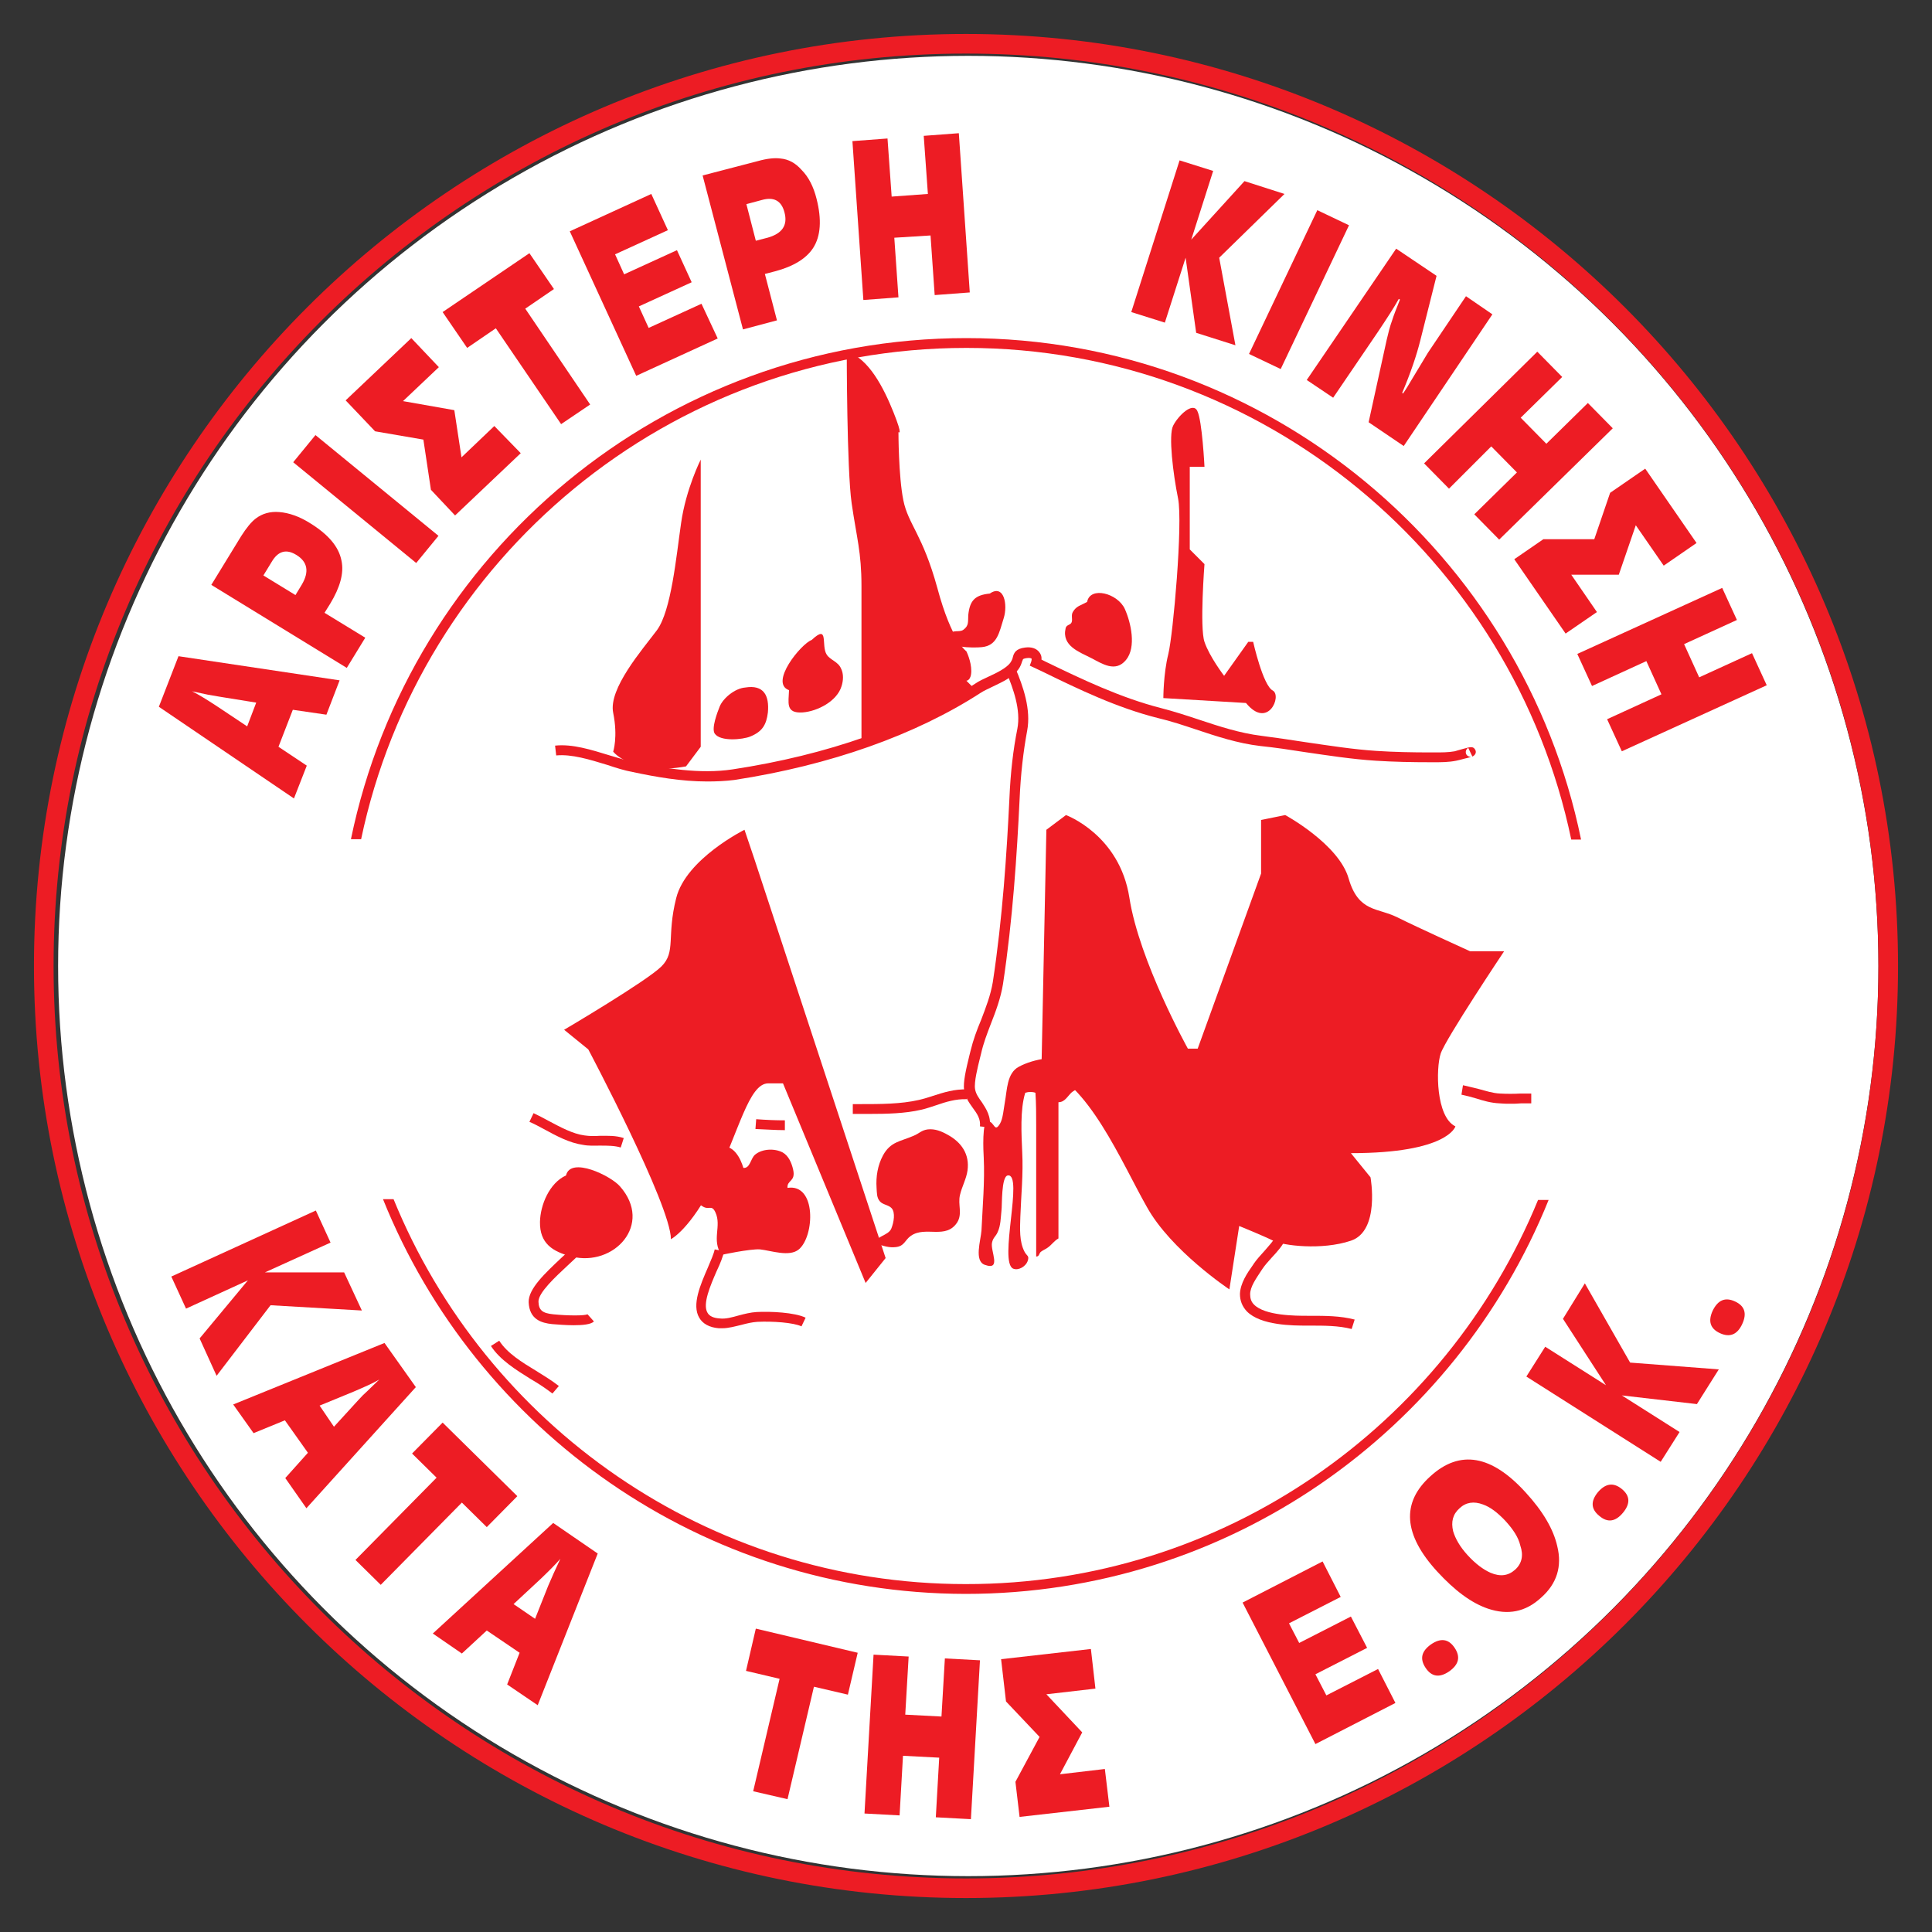 <?xml version="1.0" encoding="UTF-8"?> <svg xmlns="http://www.w3.org/2000/svg" xmlns:xlink="http://www.w3.org/1999/xlink" version="1.1" id="Layer_1" x="0px" y="0px" viewBox="0 0 512 512" style="enable-background:new 0 0 512 512;" xml:space="preserve"><rect x="0" y="0" width="512" height="512" fill="#333333" stroke="none"/> <style type="text/css"> .st0{fill:#FFFFFF;} .st1{fill:#ED1C24;} </style> <circle class="st0" cx="256.6" cy="256" r="241.2"></circle> <g> <path class="st1" d="M369.8,451.3l-21.2,10.9l-19.3-37.5l21.2-10.9l4.8,9.4l-13.7,7l2.7,5.2l13.7-7l4.3,8.3l-13.7,7l2.9,5.6l13.7-7 L369.8,451.3z"></path> <path class="st1" d="M385.5,436.7c1.6,2.4,1.1,4.4-1.4,6.2c-2.6,1.8-4.7,1.5-6.3-0.9c-1.6-2.4-1.1-4.4,1.4-6.2 C381.8,434,383.9,434.3,385.5,436.7z"></path> <path class="st1" d="M404.3,395.5c4.6,5,7.4,9.8,8.4,14.3c1.3,5.3-0.1,9.9-4.3,13.6c-4.1,3.8-8.8,4.7-14.1,2.9 c-4.4-1.5-8.8-4.8-13.4-9.8c-9-9.8-9.6-18.3-1.8-25.3C386.9,384.1,395.3,385.6,404.3,395.5z M398.9,403c-2-2.1-3.9-3.6-5.9-4.3 c-2.4-0.9-4.5-0.6-6.2,1c-1.8,1.6-2.3,3.6-1.7,6.1c0.6,2,1.8,4.1,3.8,6.3c2.1,2.3,4.1,3.8,6.1,4.7c2.6,1.1,4.7,0.8,6.5-0.8 c1.8-1.6,2.3-3.8,1.4-6.4C402.4,407.4,401,405.3,398.9,403z"></path> <path class="st1" d="M429.8,394.6c2.2,1.8,2.3,3.9,0.3,6.3c-2,2.4-4.1,2.7-6.3,0.8c-2.2-1.8-2.3-3.9-0.3-6.3 C425.5,393.1,427.6,392.8,429.8,394.6z"></path> <path class="st1" d="M420,340.1l12,21l23.5,1.8l-5.8,9.2l-19.9-2.3l15.3,9.7l-5,7.9l-35.6-22.6l5-7.9l16.1,10.2l-11.4-17.6 L420,340.1z"></path> <path class="st1" d="M459.8,344.9c2.6,1.2,3.2,3.2,1.9,6c-1.3,2.8-3.3,3.6-5.9,2.4c-2.6-1.2-3.2-3.2-1.9-6 C455.3,344.5,457.2,343.7,459.8,344.9z"></path> </g> <g> <g> <path class="st1" d="M340.4,51.4l-17.3,16.9l4.3,23.2L317,88.2l-2.8-19.9l-5.5,17.2l-8.9-2.8l12.8-40.2l8.9,2.8l-5.8,18.2 l14.1-15.5L340.4,51.4z"></path> </g> <g> <path class="st1" d="M339.4,97.8l-8.4-4l18.1-38.1l8.4,4L339.4,97.8z"></path> </g> <g> <path class="st1" d="M372,118.2l-9.3-6.3l4.8-21.9c0.4-1.7,0.8-3.4,1.5-5.3c0.3-1,1-2.8,2-5.3l-0.3-0.2c-1.2,2.2-3.1,5.1-5.5,8.7 l-11.9,17.5l-7-4.7L370,65.9l10.7,7.2l-4.3,17.1c-1,4-2.6,8.7-4.8,13.9l0.2,0.2c0.8-1.1,1.6-2.5,2.5-4c2.2-3.7,3.6-5.9,4.1-6.8 l10.1-15l7,4.8L372,118.2z"></path> </g> <g> <path class="st1" d="M397.3,143l-6.6-6.7l11.3-11.1l-6.8-6.9L384,129.5l-6.6-6.7l30-29.6l6.6,6.7l-11,10.8l6.8,6.9l11-10.8 l6.6,6.7L397.3,143z"></path> </g> <g> <path class="st1" d="M414.9,167.9l-13.6-19.7l7.7-5.3l13.5,0l4.2-12.3l9.3-6.4l13.6,19.7l-8.7,6l-7.4-10.7l-4.5,13.1l-12.6,0 l6.8,9.9L414.9,167.9z"></path> </g> <g> <path class="st1" d="M429.8,199.1l-3.9-8.5l14.4-6.6l-4-8.8l-14.4,6.6l-3.9-8.5l38.4-17.5l3.9,8.5l-14,6.4l4,8.8l14-6.4l3.9,8.5 L429.8,199.1z"></path> </g> </g> <g> <path class="st1" d="M90,180.3l-3.5,9.1l-8.9-1.3l-3.8,9.8l7.5,5l-3.4,8.7l-35.8-24.3l5.2-13.4L90,180.3z M67.9,186.2l-9.3-1.5 c-1.2-0.2-2.4-0.4-3.5-0.6l-4.2-0.9c1.8,0.9,3.9,2.2,6.5,3.9l8.1,5.4L67.9,186.2z"></path> <path class="st1" d="M82.1,138.6c4.9,3,7.7,6.3,8.4,10c0.7,3.3-0.4,7.1-3,11.4l-1.5,2.4l10.8,6.6l-4.9,8L56,155l7.9-12.9 c1.4-2.2,2.7-3.8,3.9-4.7c1.7-1.3,3.8-1.9,6.2-1.7C76.6,135.9,79.4,136.9,82.1,138.6z M78.6,147.1c-2.7-1.7-4.9-1.1-6.6,1.8 l-2.2,3.6l8.5,5.2l1.7-2.8C82,151.5,81.5,148.9,78.6,147.1z"></path> <path class="st1" d="M116.2,142l-5.9,7.2l-32.6-26.7l5.9-7.2L116.2,142z"></path> <path class="st1" d="M138,120.1l-17.4,16.5l-6.4-6.8l-2-13.3l-12.8-2.2l-7.8-8.2L109,89.6l7.3,7.7l-9.5,9l13.6,2.4l1.9,12.5 l8.7-8.3L138,120.1z"></path> <path class="st1" d="M146.8,76.6l-7.6,5.2l17.2,25.4l-7.7,5.2L131.4,87l-7.6,5.2l-6.5-9.5l23-15.6L146.8,76.6z"></path> <path class="st1" d="M190.2,89.7l-21.6,9.9l-17.6-38.3l21.6-9.9L177,61l-14,6.4l2.4,5.3l14-6.4l3.9,8.5l-14,6.4l2.6,5.7l14-6.4 L190.2,89.7z"></path> <path class="st1" d="M216.4,52.7c1.4,5.5,1.1,9.9-0.9,13c-1.8,2.8-5.2,4.9-10.1,6.2l-2.7,0.7l3.2,12.3l-9,2.4l-10.7-40.8l14.6-3.8 c2.5-0.7,4.5-0.9,6-0.7c2.2,0.2,4,1.2,5.6,3C214.3,46.9,215.6,49.5,216.4,52.7z M207.9,56.3c-0.8-3.1-2.8-4.2-6-3.3l-4.1,1.1 l2.5,9.7l3.1-0.8C207.3,61.9,208.8,59.7,207.9,56.3z"></path> <path class="st1" d="M257,77.5l-9.3,0.7l-1.1-15.8L237,63l1.1,15.8l-9.3,0.7l-2.9-42.1l9.3-0.7l1.1,15.4l9.6-0.7l-1.1-15.4l9.3-0.7 L257,77.5z"></path> </g> <g> <path class="st1" d="M224.7,449.1l-9-2.1l-7,29.8l-9.1-2.1l7-29.8l-8.9-2.1l2.6-11.2l27,6.4L224.7,449.1z"></path> <path class="st1" d="M257.3,482.1l-9.3-0.5l0.9-15.8l-9.6-0.5l-0.9,15.8l-9.3-0.5l2.4-42.1l9.3,0.5l-0.9,15.4l9.6,0.5l0.9-15.4 l9.3,0.5L257.3,482.1z"></path> <path class="st1" d="M294,478.8l-23.8,2.7l-1.1-9.3l6.4-11.9l-8.9-9.4l-1.3-11.2l23.8-2.7l1.2,10.5l-13,1.5l9.5,10.1l-5.9,11.1 l11.9-1.4L294,478.8z"></path> </g> <g> <path class="st1" d="M95.9,347.3l-24.2-1.4l-14.3,18.7l-4.5-9.9l12.8-15.4l-16.4,7.5l-3.9-8.5l38.3-17.5l3.9,8.5l-17.4,7.9l21,0 L95.9,347.3z"></path> <path class="st1" d="M81.2,399.7l-5.6-8l6-6.7l-6.1-8.6l-8.3,3.4l-5.4-7.6l40.1-16.3l8.3,11.7L81.2,399.7z M88.5,378.1l6.4-7 c0.8-0.9,1.7-1.8,2.5-2.5l3.1-3c-1.7,1-4,2-6.8,3.2l-9,3.7L88.5,378.1z"></path> <path class="st1" d="M129,404.7l-6.6-6.5L100.9,420l-6.7-6.6l21.5-21.8l-6.5-6.4l8.1-8.2l19.8,19.5L129,404.7z"></path> <path class="st1" d="M142.5,451.9l-8.1-5.5l3.3-8.4l-8.7-5.9l-6.6,6.1l-7.7-5.3l31.9-29.3l11.8,8.1L142.5,451.9z M141.8,429 l3.5-8.8c0.5-1.2,1-2.2,1.4-3.2l1.8-3.9c-1.3,1.5-3.1,3.3-5.3,5.4l-7.1,6.6L141.8,429z"></path> </g> <g> <path class="st1" d="M256,503C119.8,503,9,392.2,9,256C9,119.8,119.8,9,256,9c136.2,0,247,110.8,247,247 C503,392.2,392.2,503,256,503z M256,14.2C122.6,14.2,14.2,122.6,14.2,256S122.6,497.8,256,497.8S497.8,389.4,497.8,256 S389.4,14.2,256,14.2z"></path> </g> <g> <path class="st1" d="M95.7,222.4c15.6-74.3,81.6-130.2,160.4-130.2c78.8,0,144.8,56,160.3,130.3l2.6,0 c-15.5-75.7-82.7-132.9-162.9-132.9c-80.3,0-147.5,57.1-163.1,132.8L95.7,222.4z"></path> <path class="st1" d="M407.6,318c-24.5,59.7-83.3,101.9-151.7,101.8c-68.4,0-127.2-42.2-151.6-102l-2.8,0 C126.1,379,186,422.3,255.9,422.4c69.9,0,129.8-43.2,154.5-104.4L407.6,318z"></path> </g> <path class="st1" d="M150,311.5c-4.4,2-6.8,7.8-6.9,12.3c-0.1,5.7,3.3,7.9,8.4,9.2c11.2,2.8,21.7-8.5,12.8-18.6 C161.9,311.6,151.2,306.4,150,311.5z"></path> <g> <path class="st1" d="M152,351.2c-2.1,0-4.3-0.2-5.7-0.3c-2.8-0.3-6-1.2-6.2-5.8c-0.1-3.6,4.5-7.8,8.5-11.6c1.5-1.4,3-2.7,3.7-3.6 l2,1.6c-0.8,1.1-2.3,2.4-3.9,3.9c-3.1,2.9-7.8,7.2-7.7,9.6c0.1,2.2,1,3,3.9,3.3c4,0.4,8.3,0.4,9.1,0l1.7,1.9 C156.6,351,154.4,351.2,152,351.2z"></path> </g> <g> <path class="st1" d="M164.5,304.1c-1.6-0.5-3.5-0.5-5.5-0.5c-1.5,0-3,0.1-4.5-0.2c-3.6-0.5-7.1-2.4-10.4-4.2 c-1.3-0.7-2.6-1.4-3.8-1.9l1.1-2.3c1.3,0.6,2.6,1.3,3.9,2c3.2,1.7,6.5,3.5,9.6,3.9c1.3,0.2,2.7,0.2,4.1,0.1c2.1,0,4.2-0.1,6.3,0.6 L164.5,304.1z"></path> </g> <g> <path class="st1" d="M146.4,369.3c-1.7-1.3-3.6-2.6-5.7-3.8c-4-2.5-8.2-5.1-10.6-8.8l2.2-1.4c2.1,3.3,6,5.7,9.8,8 c2.1,1.3,4.2,2.6,6,4L146.4,369.3z"></path> </g> <g> <path class="st1" d="M191.4,352c-0.3,0-0.6,0-0.9,0c-2.5-0.2-4.3-1.2-5.2-2.8c-2-3.4,0.3-8.7,2.3-13.3c0.8-1.9,1.6-3.7,1.8-4.8 l2.5,0.5c-0.3,1.4-1,3.2-2,5.3c-1.6,3.7-3.8,8.7-2.4,11c0.5,0.9,1.6,1.4,3.2,1.5c1.6,0.2,3.3-0.3,5.1-0.8c1.5-0.4,3.1-0.8,4.7-0.9 c3.7-0.2,10.1,0.1,13,1.5l-1.1,2.3c-2.1-1-7.6-1.4-11.7-1.2c-1.4,0.1-2.7,0.4-4.2,0.8C194.8,351.5,193.1,352,191.4,352z"></path> </g> <g> <path class="st1" d="M208,299.5c-2.6,0-5-0.2-7.8-0.3l0.2-2.6c2.7,0.2,5.1,0.3,7.6,0.3L208,299.5z"></path> </g> <g> <path class="st1" d="M262.3,298.8l-2.6-0.3c0.2-1.9-0.7-3.3-1.9-4.9c-1-1.4-2-2.8-2.3-4.7c-0.3-2.1,0.5-5.5,1.4-9.2 c0.1-0.4,0.2-0.8,0.3-1.2c0.7-2.9,1.7-5.6,2.8-8.2c1.3-3.4,2.5-6.5,3.1-10c2.6-17.1,3.7-34.2,4.4-48.6c0.3-7,1-13,2.1-18.5 c1-5.1-1.1-10.7-2.9-15.1l2.4-1c2,4.7,4.2,10.9,3.1,16.6c-1,5.4-1.7,11.3-2,18.2c-0.7,14.5-1.8,31.7-4.4,48.9 c-0.6,3.7-1.9,7.2-3.2,10.5c-1,2.6-2,5.2-2.6,7.9c-0.1,0.4-0.2,0.8-0.3,1.2c-0.6,2.4-1.6,6.4-1.3,8.2c0.2,1.3,1,2.4,1.8,3.5 C261.3,293.8,262.7,295.8,262.3,298.8z"></path> </g> <g> <path class="st1" d="M230.3,295.2c-0.8,0-1.5,0-2.3,0l-2,0l0-2.6l2,0c5.3,0,10.7,0,15.5-1.1c1.3-0.3,2.6-0.7,3.8-1.1 c2.8-0.9,5.6-1.8,9-1.7l-0.1,2.6c-2.9-0.1-5.5,0.7-8.1,1.6c-1.3,0.4-2.6,0.9-4,1.2C239.8,295.1,235,295.2,230.3,295.2z"></path> </g> <g> <path class="st1" d="M187.4,207.1c-6.8,0-13.6-1.2-19.7-2.5c-2.2-0.4-4.4-1.1-6.8-1.9c-4.6-1.4-9.4-2.9-13.5-2.5l-0.3-2.6 c4.6-0.5,9.6,1.1,14.5,2.6c2.3,0.7,4.6,1.4,6.6,1.8c8,1.6,17.3,3.2,25.9,1.9c25.1-3.8,47.3-11.6,64.3-22.7c1-0.7,2.3-1.3,3.6-1.9 c2.2-1,4.6-2.2,5.7-3.6c0.4-0.6,0.6-1,0.7-1.5c0.3-1.2,0.8-2.3,3.3-2.6c1.6-0.2,2.9,0.2,3.7,1.2c0.3,0.4,0.7,1,0.6,2l1.2,0.6 c9.7,4.7,19.8,9.5,30.3,12.2c3.5,0.9,6.9,2,10.2,3.1c5.4,1.8,10.9,3.6,16.6,4.3c3.9,0.5,7.9,1.1,11.8,1.7 c6.2,0.9,12.5,1.9,18.7,2.3c4.6,0.3,9.4,0.4,14.5,0.4l0.9,0c1.9,0,3.6,0,5.3-0.3c0.4-0.1,1.3-0.4,2.1-0.6c2.1-0.6,2.9-0.8,3.4,0.3 c0.2,0.4,0.2,1.2-0.8,1.7l-1.1-2.3c-0.4,0.2-0.8,0.8-0.6,1.5c0.2,0.7,1,0.9,1.4,0.9c-0.2,0-1,0.3-1.6,0.4c-1.1,0.3-1.9,0.5-2.4,0.6 c-2,0.4-3.9,0.4-5.8,0.4l-0.9,0c-5.1,0-9.9-0.1-14.6-0.4c-6.3-0.4-12.7-1.4-18.9-2.3c-3.8-0.6-7.8-1.2-11.7-1.6 c-6-0.7-11.7-2.6-17.1-4.4c-3.3-1.1-6.6-2.2-10-3c-10.8-2.7-21-7.6-30.8-12.4l-3.2-1.5l0.4-1.1c0.1-0.3,0.1-0.6,0.1-0.7 c-0.1-0.2-0.6-0.3-1.3-0.2c-0.8,0.1-1,0.3-1,0.3c0,0.1-0.1,0.3-0.2,0.5c-0.2,0.6-0.4,1.4-1.1,2.3c-1.5,2-4.1,3.2-6.6,4.4 c-1.2,0.6-2.4,1.1-3.3,1.7c-17.3,11.2-39.9,19.2-65.3,23.1C192.2,207,189.8,207.1,187.4,207.1z"></path> </g> <path class="st1" d="M234.7,333.4l-34.8-105.8l-2.6-7.7c0,0-15.5,7.7-18.1,18.1c-2.6,10.3,0,14.2-3.9,18.1 c-3.9,3.9-25.8,16.8-25.8,16.8l6.4,5.2c0,0,21.9,41.3,21.9,50.3c0,0,5.2-2.6,11.6-15.5c6.4-12.9,9-25.8,14.2-25.8s3.9,0,3.9,0 l21.9,52.9L234.7,333.4z"></path> <path class="st1" d="M181.8,203.1l3.9-5.2v-76.1c0,0-3.9,7.7-5.2,16.8c-1.3,9-2.6,23.2-6.4,28.4c-3.9,5.2-12.9,15.5-11.6,21.9 s0,10.3,0,10.3S167.6,205.7,181.8,203.1z"></path> <path class="st1" d="M276,283.1l1.3-63.2l5.2-3.9c0,0,14.2,5.2,16.8,21.9c2.6,16.8,15.5,40,15.5,40h2.6l16.8-46.4v-14.2l6.4-1.3 c0,0,14.2,7.7,16.8,16.8c2.6,9,7.7,7.7,12.9,10.3s19.3,9,19.3,9h9c0,0-15.5,23.2-16.8,27.1c-1.3,3.9-1.3,16.8,3.9,19.3 c0,0-1.9,7.1-27.7,7.1l5.2,6.4c0,0,2.6,14.2-5.2,16.8c-7.7,2.6-18.1,1.3-20.6,0c-2.6-1.3-9-3.9-9-3.9l-2.6,16.8 c0,0-15.5-10.3-21.9-21.9C297.3,308.2,288.2,286.3,276,283.1z"></path> <path class="st1" d="M224.4,93.2c0,0,0,31.2,1.3,40.2c1.3,9,2.6,12.9,2.6,21.9s0,41.8,0,41.8l31-13.5l-3.2-3.2c0,0,1.3,0,1.3-2.6 c0-2.6-1.3-5.2-1.3-5.2s-3.9-2.6-7.7-16.8c-3.9-14.2-7.7-16.8-9-23.2c-1.3-6.4-1.3-18.1-1.3-18.1s1.3,1.3-1.3-5.2 S230.2,94.9,224.4,93.2z"></path> <path class="st1" d="M330.2,186.3l-21.9-1.3c0,0,0-6.4,1.3-11.6c1.3-5.2,3.9-34.8,2.6-41.3c-1.3-6.4-2.6-16.8-1.3-19.3 c1.3-2.6,5.2-6.4,6.4-3.9c1.3,2.6,1.9,14.8,1.9,14.8h-3.9v21.9l3.9,3.9c0,0-1.3,16.8,0,20.6c1.3,3.9,5.2,9,5.2,9l6.4-9h1.3 c0,0,2.6,11.6,5.2,12.9C339.8,184.4,336,193.4,330.2,186.3z"></path> <path class="st1" d="M270,282.7c-3.2,1.7-3.1,6.2-3.7,9.4c-0.3,1.6-0.5,4.4-1.3,5.7c-1.5,2.5-1.4-0.5-3.2-0.7 c-1.6-0.2-1.2,8.1-1.1,9.7c0.3,6.2-0.3,12.9-0.6,19.3c-0.2,2.7-2,8.1,0.9,9.1c4.5,1.6,1.4-3.7,1.9-5.9c0.3-1.4,1-1.6,1.5-2.8 c0.8-1.7,0.8-3.8,1-5.7c0.2-1.3-0.1-9.1,1.7-9.3c4.2-0.5-2.5,23,1.4,24.7c1.4,0.6,3.3-0.6,3.8-1.9c0.6-1.6-0.2-1.4-0.8-2.6 c-1.4-2.7-1.2-6.1-1.1-9.2c0.2-5.7,0.8-11.4,0.5-17.1c-0.2-4.8-0.6-11.3,0.8-15.8c0.9-0.3,1.9-0.3,2.7,0c0.2,2.9,0.2,5.7,0.2,8.6 V333c0.9,0,0.7-0.9,1.3-1.3c0.5-0.4,1.3-0.7,1.8-1.1c1-0.7,1.7-1.8,2.8-2.4v-36.1c1.7,0,2.4-1.6,3.5-2.6c0.8-0.7,3.5-1.9,3.9-2.7 c0.8-1.7-2.3-4.1-3.6-5C280.7,279.3,273.9,280.6,270,282.7z"></path> <path class="st1" d="M232.1,329.5c-0.2-1.9,3.3-2,4.1-3.9c0.7-1.7,1.1-4.3,0.1-5.4c-0.8-0.9-2.3-0.9-3.1-1.8c-0.9-1-0.8-2.3-0.9-3.6 c-0.2-3,0.3-6,1.7-8.6c2-3.7,4.7-3.7,8.1-5.2c1.5-0.6,2.1-1.5,3.8-1.7c1.9-0.2,3.6,0.5,5.2,1.4c3.7,2,5.9,5.2,5.3,9.5 c-0.3,2.2-1.5,4.3-2,6.5c-0.6,2.5,0.7,4.9-0.7,7.2c-3,4.7-8.4,0.9-12.3,3.6c-1.6,1.1-1.7,2.8-4.1,3 C235.7,330.7,234,330.2,232.1,329.5z"></path> <path class="st1" d="M191.2,332.6c-2.7-4.1,0.1-7.6-1.6-11.3c-1-2.2-1.7-0.5-3.4-1.6c-2.3-1.4-1.1-2,0-5c0.9-2.6,1.3-10,4.4-10.8 c3.8-0.9,5.7,3.2,6.4,5.6c1.8,0.2,1.9-2.5,3.1-3.5c1.9-1.6,5.2-1.7,7.3-0.6c1.6,0.9,2.4,2.8,2.8,4.6c0.7,3.2-1.7,2.7-1.5,4.8 c7.7-1.2,7.2,12.8,3,16.3c-2.5,2.1-7.4,0.3-10.3,0C199,330.9,190.7,332.6,191.2,332.6z"></path> <g> <path class="st1" d="M358.2,352.2c-3.4-0.9-7.3-0.9-11-0.9l-0.8,0c-3.7,0-12.3,0-16-3.8c-1.2-1.3-1.8-2.8-1.8-4.6 c0.1-2.8,1.9-5.5,3.4-7.6l0.4-0.6c0.7-1,1.7-2.1,2.7-3.2c1.2-1.4,2.6-2.9,3.1-4l2.4,1c-0.6,1.5-2.1,3.2-3.6,4.8 c-0.9,1-1.8,2-2.4,2.9l-0.4,0.6c-1.3,2-2.9,4.2-2.9,6.2c0,1.1,0.3,2,1,2.7c2.9,3,11.1,3,14.2,3h0.8c3.9,0,7.9,0,11.7,1L358.2,352.2 z"></path> </g> <g> <path class="st1" d="M400.3,292.5c-1,0-1.9,0-2.9-0.1c-2.3-0.1-4.3-0.7-6.2-1.3c-1.3-0.4-2.5-0.7-3.9-1l0.4-2.5 c1.5,0.3,2.8,0.7,4.2,1c1.9,0.5,3.6,1.1,5.6,1.2c1.8,0.1,3.7,0.1,5.5,0c0.9,0,1.9,0,2.8,0v2.6c-0.9,0-1.8,0-2.7,0 C402.1,292.5,401.2,292.5,400.3,292.5z"></path> </g> <path class="st1" d="M288.1,159.5c-1.7,1-2.8,1-3.8,2.7c-0.5,0.9,0,1.9-0.3,2.7c-0.3,0.8-1.4,0.6-1.6,1.6c-1.1,4.7,3.7,6.3,6.8,7.9 c2.9,1.5,6.4,3.9,9.2,0.5c2.8-3.4,1.3-9.9-0.3-13.5C296.2,157.2,288.9,155.3,288.1,159.5z"></path> <path class="st1" d="M197.5,182.2c-2.7,0.2-5.9,2.8-6.8,5.1c-0.6,1.5-2.2,5.7-1.3,7.1c1.5,2.2,7.4,1.6,9.4,0.8 c3.2-1.3,4.3-3.1,4.7-6.4C203.9,184.3,202.4,181.4,197.5,182.2z"></path> <path class="st1" d="M215.1,169.6c-2.8,1-11.3,11.4-6,13.3c-0.1,3.3-1,6.2,3.6,5.9c4-0.3,9.1-3,10.3-6.9c0.5-1.5,0.6-3.3-0.1-4.7 c-0.8-1.9-2.8-2.2-3.8-3.7C217.5,171.1,219.8,165.2,215.1,169.6z"></path> <path class="st1" d="M262.3,157.3c-4,0.4-5.3,1.9-5.7,5.7c-0.1,1.8,0.2,2.8-1.3,3.9c-1.1,0.8-2.9-0.2-3.6,1.3 c-1.8,3.7,6.4,3.5,8.5,3.3c4.1-0.4,4.6-3.9,5.8-7.7C267.1,160.3,266.1,154.7,262.3,157.3z"></path> </svg> 